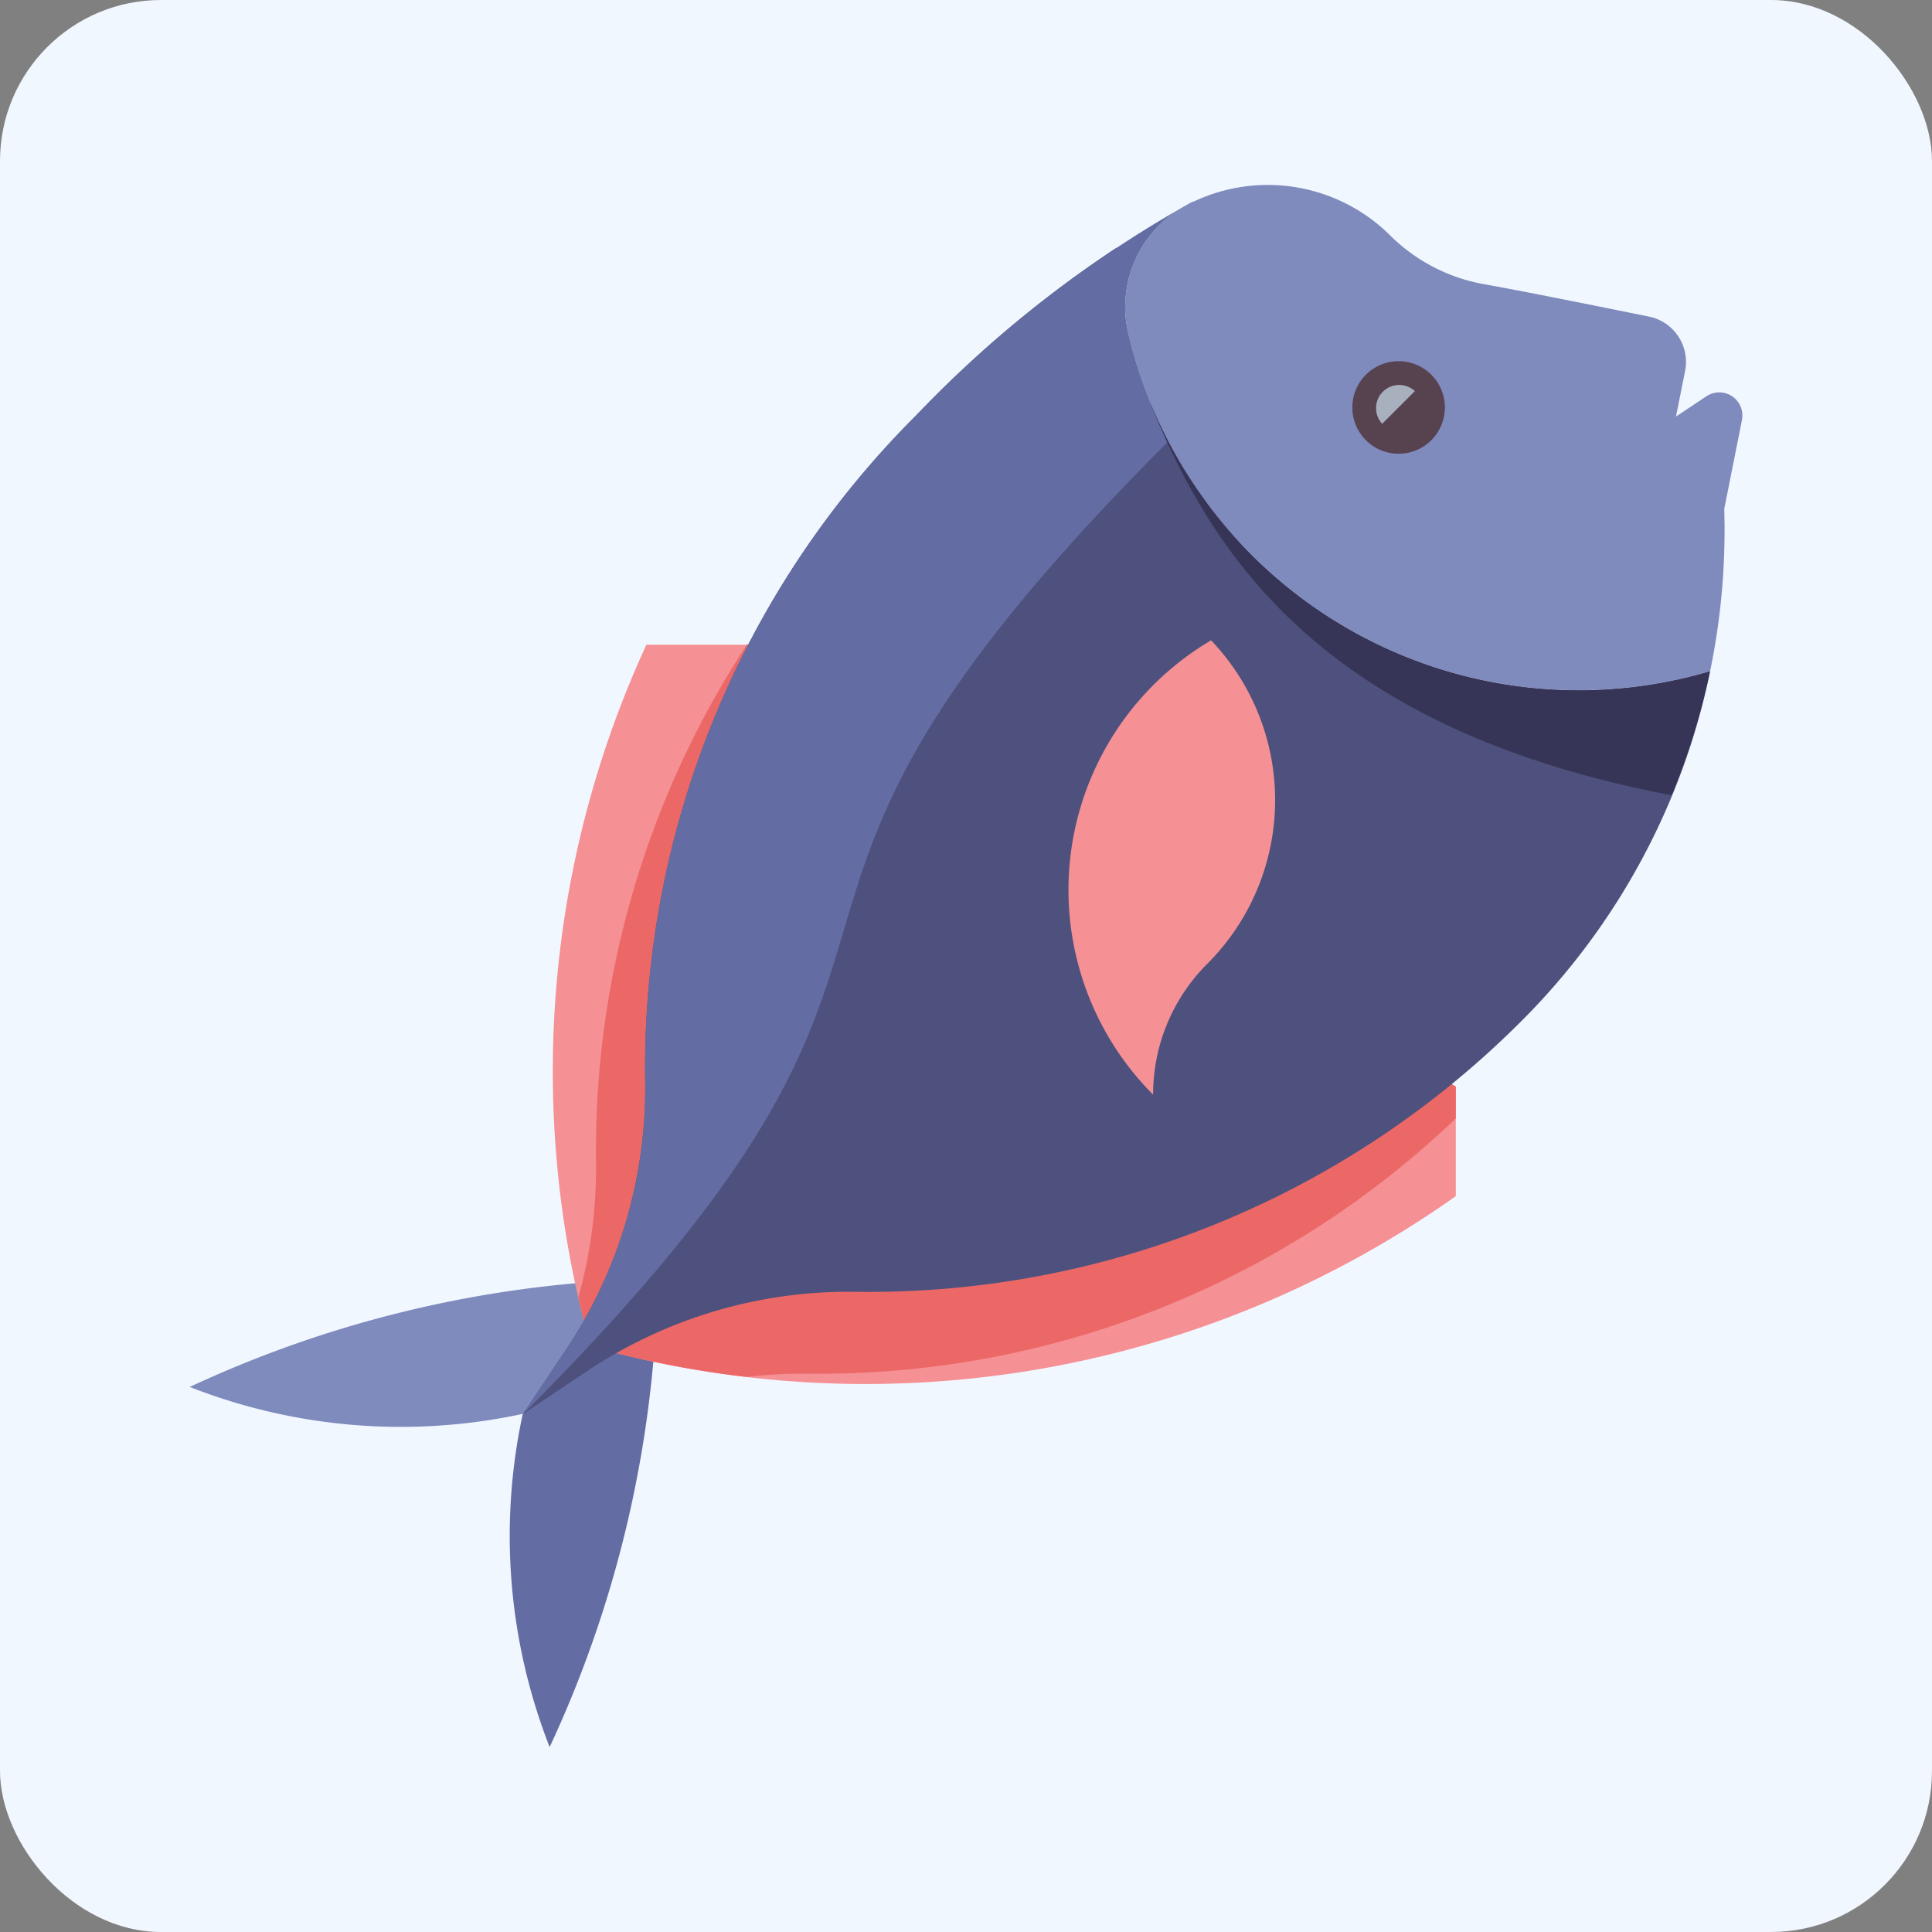 <svg xmlns="http://www.w3.org/2000/svg" width="60" height="60" viewBox="0 0 60 60">
    <rect x="0" y="0" width="60" height="60" fill="#808080" stroke="none"/>
    <g transform="translate(-534 273)">
        <rect data-name="사각형 186" width="60" height="60" rx="5" transform="translate(534 -273)" style="fill:#f1f7ff"/>
        <g data-name="Seafood Icon 15">
            <g data-name="그룹 1007">
                <path data-name="패스 834" d="m249.848 391.5 3.323-3.323-.8-.8a35.829 35.829 0 0 0-12.87 3.288 17.951 17.951 0 0 0 10.347.835z" transform="translate(300.391 -620.592)" style="fill:#7f8abd"/>
                <path data-name="패스 835" d="m253.738 391.814 3.324-3.323.8.8a35.87 35.87 0 0 1-3.289 12.871 17.953 17.953 0 0 1-.835-10.348z" transform="translate(296.497 -620.905)" style="fill:#646da3"/>
                <g data-name="그룹 1005">
                    <g data-name="그룹 1003">
                        <path data-name="패스 836" d="M261.261 359.875H258.1a31.653 31.653 0 0 0-1.95 20.975l.512.519 15-15z" transform="translate(295.975 -612.853)" style="fill:#f59095"/>
                        <path data-name="패스 837" d="M261.574 359.875h-.042a28.679 28.679 0 0 0-4.685 16.067 15.058 15.058 0 0 1-.547 4.2c.053.234.1.47.162.7l.676.685 15.04-15.04z" transform="translate(295.663 -612.853)" style="fill:#ec6866"/>
                    </g>
                    <g data-name="그룹 1004">
                        <path data-name="패스 838" d="m257.237 383.911.5.506a31.722 31.722 0 0 0 26.075-4.875v-3.4l-11.574-7.227z" transform="translate(295.399 -615.395)" style="fill:#f59095"/>
                        <path data-name="패스 839" d="m257.465 384.127.336.34a31.219 31.219 0 0 0 4.056.739 15.119 15.119 0 0 1 1.886-.1 28.636 28.636 0 0 0 20.133-7.926v-.99l-11.371-7.1z" transform="translate(295.335 -615.445)" style="fill:#ec6866"/>
                    </g>
                </g>
                <path data-name="패스 840" d="M276.523 352.253a14.316 14.316 0 0 1-4.192-9.529 36.1 36.1 0 0 0-5.614 4.584q-.31.312-.61.626a28.635 28.635 0 0 0-8.409 20.642 14.608 14.608 0 0 1-2.415 8.3l-1.38 2.065 2.065-1.38a14.606 14.606 0 0 1 8.3-2.415 28.637 28.637 0 0 0 20.643-8.409 21.45 21.45 0 0 0 5.862-10.868 14.364 14.364 0 0 1-14.25-3.616z" transform="translate(296.338 -608.027)" style="fill:#4e517d"/>
                <g data-name="그룹 1006">
                    <path data-name="패스 841" d="M266.107 347.44a28.635 28.635 0 0 0-8.409 20.642 14.608 14.608 0 0 1-2.415 8.3l-1.38 2.065c15.66-15.66 4.25-14.415 20.046-30.211a14.452 14.452 0 0 1-1.25-3.367 3.583 3.583 0 0 1 1.692-3.9 36.2 36.2 0 0 0-7.667 5.846q-.317.31-.617.625z" transform="translate(296.338 -607.532)" style="fill:#646da3"/>
                    <path data-name="패스 842" d="m282.432 340.942-.027.019.028-.017z" transform="translate(288.317 -607.525)" style="fill:#818791"/>
                </g>
                <path data-name="패스 843" d="m298.533 350.065.55-2.764a.718.718 0 0 0-1.1-.737l-.948.633.282-1.416a1.436 1.436 0 0 0-1.122-1.689c-1.564-.318-4.018-.811-5.085-1a5.5 5.5 0 0 1-2.94-1.509 5.393 5.393 0 0 0-6.14-1.051l-.006-.011-.286.16a3.585 3.585 0 0 0-1.719 3.919 14.364 14.364 0 0 0 18.076 10.5 21.614 21.614 0 0 0 .438-5.035z" transform="translate(289.015 -607.26)" style="fill:#7f8abd"/>
                <path data-name="패스 844" d="M284.146 354.123a14.661 14.661 0 0 1-3.081-4.59c-.024-.055-.054-.108-.076-.164 1.88 4.637 5.244 10.13 16.208 12.225a21.561 21.561 0 0 0 1.192-3.85 14.367 14.367 0 0 1-14.243-3.621z" transform="translate(288.715 -609.896)" style="fill:#373557"/>
                <path data-name="패스 845" d="M281.908 359.685a9 9 0 0 0-1.8 14.109 5.73 5.73 0 0 1 1.683-4.064 7.185 7.185 0 0 0 .117-10.045z" transform="translate(289.703 -612.799)" style="fill:#f59095"/>
            </g>
            <g data-name="그룹 1008">
                <path data-name="패스 846" d="M292.2 348.042a1.437 1.437 0 1 1-2.032 0 1.437 1.437 0 0 1 2.032 0z" transform="translate(286.251 -609.404)" style="fill:#574250"/>
                <path data-name="패스 847" d="M290.956 349.848a.719.719 0 0 1 1.016-1.016z" transform="translate(285.969 -609.686)" style="fill:#a8afbd"/>
            </g>
        </g>
    </g>
</svg>

